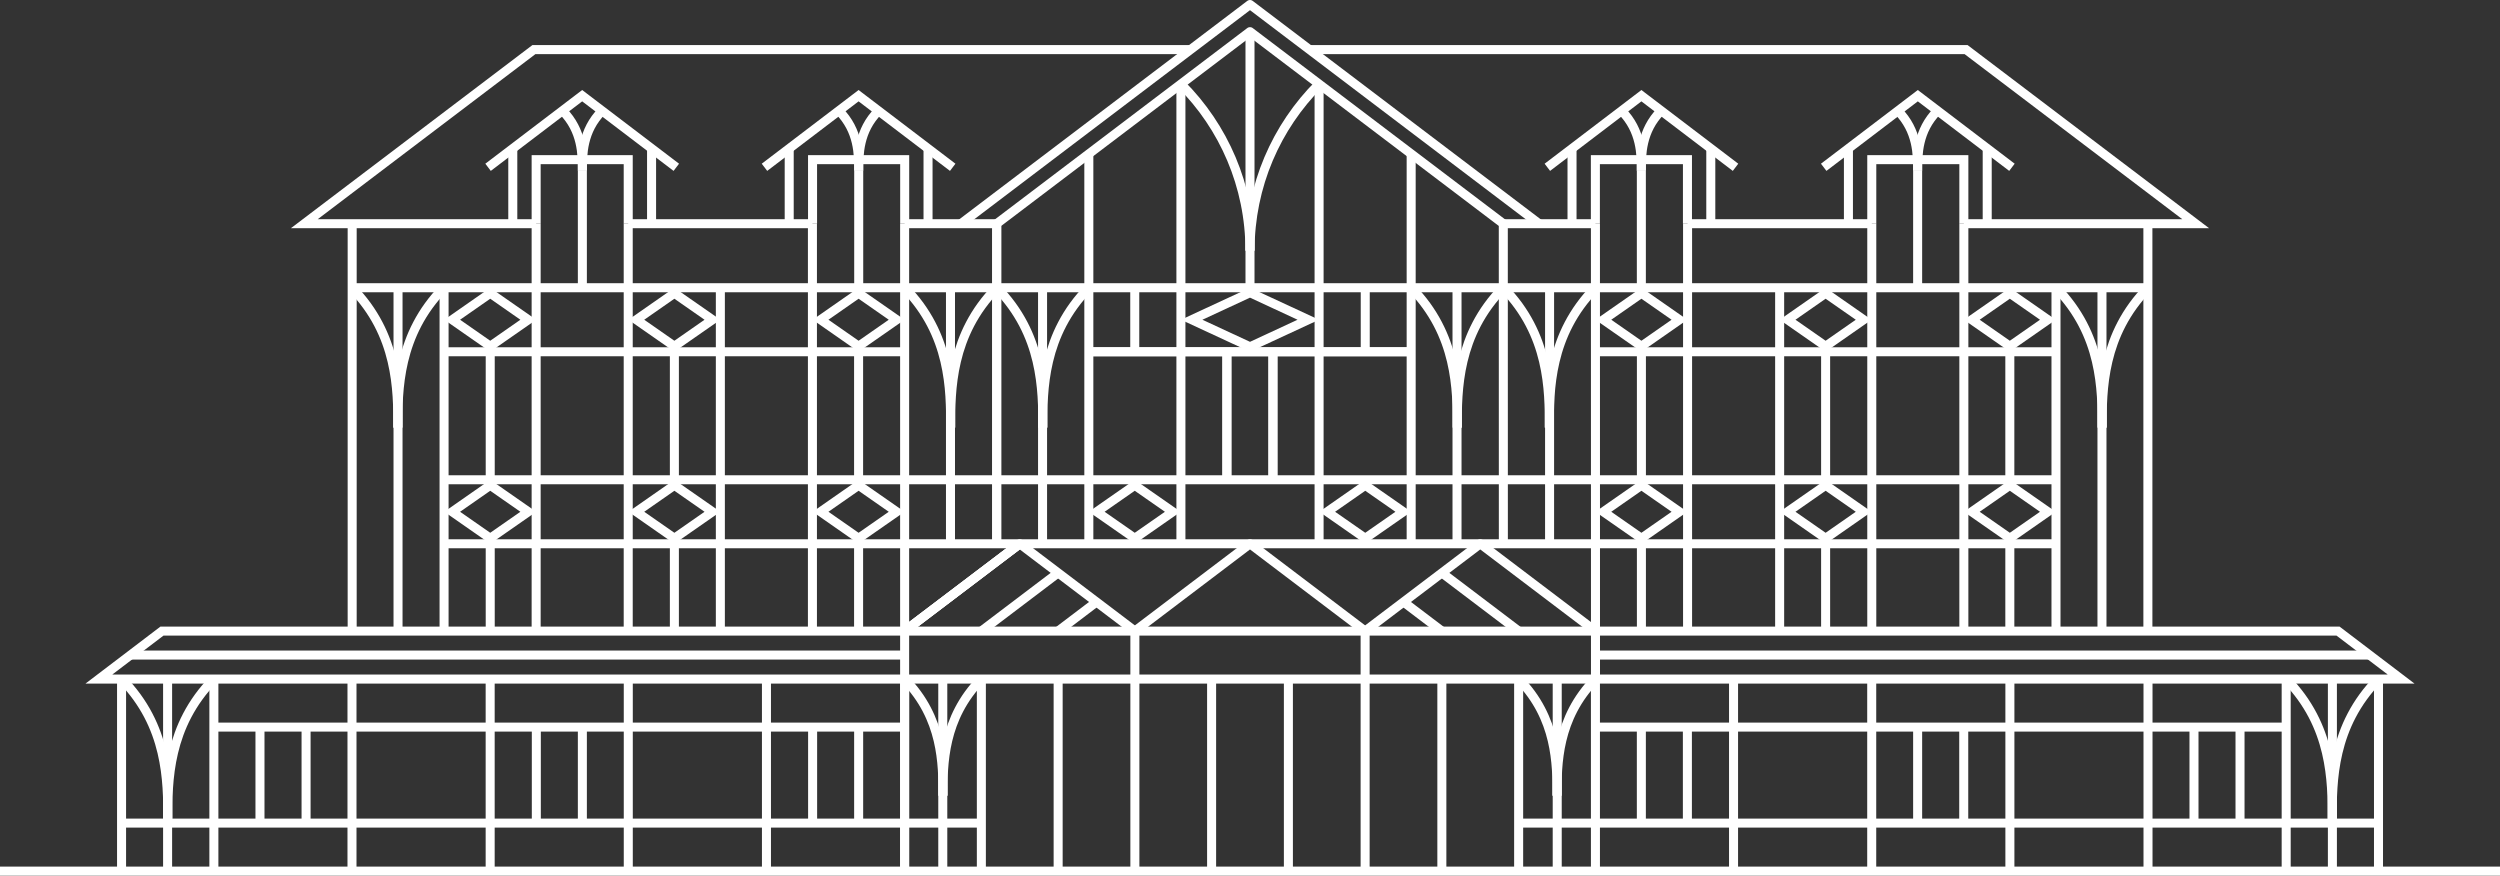 <?xml version="1.0" encoding="UTF-8"?><svg id="Layer_2" xmlns="http://www.w3.org/2000/svg" viewBox="0 0 415.42 145.5"><rect x="0" y="0" width="415.42" height="145.5" fill="#333333" stroke="none"/><defs><style>.cls-1{stroke-miterlimit:10;}.cls-1,.cls-2{fill:none;stroke:#fff;stroke-width:1.5px;}.cls-3{fill:#fff;}.cls-2{stroke-linejoin:round;}</style></defs><g id="Layer_1-2"><g><g><polyline class="cls-2" points="165.62 90.36 165.62 37.17 207.71 5.26 249.8 37.17 249.81 90.36"/><line class="cls-2" x1="265.11" y1="37.17" x2="265.12" y2="112.84"/><line class="cls-2" x1="165.62" y1="90.36" x2="165.62" y2="37.17"/><line class="cls-2" x1="150.32" y1="112.84" x2="150.32" y2="37.17"/><polyline class="cls-2" points="255.74 37.17 207.71 .75 159.68 37.17"/><g><path class="cls-2" d="M196.23,13.96c7.09,7.09,11.47,16.88,11.47,27.69"/><path class="cls-2" d="M219.19,13.96c-7.09,7.09-11.47,16.88-11.47,27.69"/><line class="cls-2" x1="207.71" y1="5.26" x2="207.71" y2="47.81"/></g><line class="cls-2" x1="196.23" y1="13.96" x2="196.23" y2="90.36"/><line class="cls-2" x1="180.93" y1="25.57" x2="180.93" y2="90.36"/><line class="cls-2" x1="219.19" y1="13.96" x2="219.19" y2="90.36"/><line class="cls-2" x1="234.49" y1="25.57" x2="234.49" y2="90.36"/><g><line class="cls-2" x1="173.24" y1="47.81" x2="173.24" y2="90.36"/><path class="cls-2" d="M173.28,71.05c0-6.32,.02-15.45,7.65-23.24"/><path class="cls-2" d="M173.28,71.05c0-6.32-.02-15.45-7.65-23.24"/></g><g><line class="cls-2" x1="157.94" y1="47.81" x2="157.94" y2="90.36"/><path class="cls-2" d="M157.97,71.05c0-6.32,.02-15.45,7.65-23.24"/><path class="cls-2" d="M157.97,71.05c0-6.32-.02-15.45-7.65-23.24"/></g><g><line class="cls-2" x1="257.49" y1="90.36" x2="257.49" y2="47.81"/><path class="cls-2" d="M249.8,47.81c7.63,7.8,7.65,16.93,7.65,23.24"/><path class="cls-2" d="M265.1,47.81c-7.63,7.8-7.65,16.93-7.65,23.24"/></g><g><line class="cls-2" x1="156.66" y1="112.84" x2="156.66" y2="144.75"/><path class="cls-2" d="M156.69,132.22c0-5.27,.02-12.88,6.38-19.38"/><path class="cls-2" d="M156.69,132.22c0-5.27-.02-12.88-6.38-19.38"/></g><g><line class="cls-2" x1="242.11" y1="47.81" x2="242.11" y2="90.36"/><path class="cls-2" d="M242.15,71.05c0-6.32,.02-15.45,7.65-23.24"/><path class="cls-2" d="M242.15,71.05c0-6.32-.02-15.45-7.65-23.24"/></g><path class="cls-3" d="M207.71,49.46l7.9,3.67-7.9,3.67-7.91-3.67,7.91-3.67m0-1.65l-11.47,5.32,11.47,5.32,11.47-5.32-11.47-5.32h0Z"/><path class="cls-3" d="M188.56,81.55l5.01,3.49-5.01,3.49-5.01-3.49,5.01-3.49m0-1.83l-7.64,5.32,7.64,5.32,7.63-5.32-7.63-5.32h0Z"/><path class="cls-3" d="M226.86,81.55l5.01,3.49-5.01,3.49-5.01-3.49,5.01-3.49m0-1.83l-7.63,5.32,7.63,5.32,7.64-5.32-7.64-5.32h0Z"/><line class="cls-2" x1="234.49" y1="58.45" x2="180.94" y2="58.45"/><line class="cls-2" x1="265.11" y1="79.72" x2="150.32" y2="79.72"/><line class="cls-2" x1="188.56" y1="47.81" x2="188.56" y2="58.45"/><line class="cls-2" x1="226.86" y1="47.81" x2="226.86" y2="58.45"/><line class="cls-2" x1="203.87" y1="58.45" x2="203.87" y2="79.72"/><line class="cls-2" x1="211.52" y1="58.45" x2="211.52" y2="79.72"/><line class="cls-2" x1="203.87" y1="79.72" x2="203.87" y2="58.45"/><line class="cls-2" x1="211.52" y1="79.72" x2="211.52" y2="58.45"/><g><g><path class="cls-2" d="M96.77,28.37c0-2.71,0-6.62,3.28-9.96"/><path class="cls-2" d="M96.77,28.37c0-2.71,0-6.62-3.28-9.96"/></g><line class="cls-2" x1="96.77" y1="47.81" x2="96.77" y2="28.37"/></g><g><g><path class="cls-2" d="M142.69,28.37c0-2.71,0-6.62,3.28-9.96"/><path class="cls-2" d="M142.69,28.37c0-2.71,0-6.62-3.28-9.96"/></g><line class="cls-2" x1="142.69" y1="47.81" x2="142.69" y2="28.37"/></g><line class="cls-2" x1="234.49" y1="58.45" x2="180.94" y2="58.45"/><line class="cls-2" x1="265.11" y1="90.36" x2="150.32" y2="90.36"/><line class="cls-2" x1="265.11" y1="104.87" x2="150.32" y2="104.87"/><line class="cls-2" x1="356.97" y1="47.81" x2="58.46" y2="47.81"/><g><polyline class="cls-2" points="226.84 104.86 207.71 90.36 188.58 104.86"/><g><polyline class="cls-2" points="188.58 104.86 169.45 90.36 150.32 104.86"/><line class="cls-2" x1="169.45" y1="90.36" x2="150.32" y2="104.86"/></g><polyline class="cls-2" points="265.1 104.86 245.97 90.36 226.84 104.86"/></g><g><line class="cls-2" x1="280.42" y1="104.86" x2="280.42" y2="37.17"/><line class="cls-2" x1="311.03" y1="37.17" x2="311.03" y2="104.87"/><line class="cls-2" x1="295.72" y1="47.81" x2="295.72" y2="104.86"/><line class="cls-2" x1="349.28" y1="47.81" x2="349.28" y2="104.86"/><path class="cls-2" d="M349.31,71.05c0-6.32,.02-15.45,7.65-23.24"/><path class="cls-2" d="M349.31,71.05c0-6.32-.02-15.45-7.65-23.24"/><path class="cls-3" d="M272.75,49.64l5.01,3.49-5.01,3.49-5.01-3.49,5.01-3.49m0-1.83l-7.64,5.32,7.64,5.32,7.63-5.32-7.63-5.32h0Z"/><path class="cls-3" d="M303.36,49.64l5.01,3.49-5.01,3.49-5.01-3.49,5.01-3.49m0-1.83l-7.64,5.32,7.64,5.32,7.63-5.32-7.63-5.32h0Z"/><line class="cls-2" x1="326.33" y1="37.17" x2="326.33" y2="104.87"/><line class="cls-2" x1="341.64" y1="47.81" x2="341.64" y2="104.87"/><line class="cls-2" x1="356.91" y1="37.17" x2="356.91" y2="104.87"/><path class="cls-3" d="M333.97,49.64l5.01,3.49-5.01,3.49-5.01-3.49,5.01-3.49m0-1.83l-7.64,5.32,7.64,5.32,7.63-5.32-7.63-5.32h0Z"/><path class="cls-3" d="M272.75,81.55l5.01,3.49-5.01,3.49-5.01-3.49,5.01-3.49m0-1.83l-7.64,5.32,7.64,5.32,7.63-5.32-7.63-5.32h0Z"/><path class="cls-3" d="M303.36,81.55l5.01,3.49-5.01,3.49-5.01-3.49,5.01-3.49m0-1.83l-7.64,5.32,7.64,5.32,7.63-5.32-7.63-5.32h0Z"/><path class="cls-3" d="M333.97,81.55l5.01,3.49-5.01,3.49-5.01-3.49,5.01-3.49m0-1.83l-7.64,5.32,7.64,5.32,7.63-5.32-7.63-5.32h0Z"/><line class="cls-2" x1="272.75" y1="79.72" x2="272.75" y2="58.45"/><line class="cls-2" x1="272.75" y1="104.87" x2="272.75" y2="90.36"/><line class="cls-2" x1="303.36" y1="104.87" x2="303.36" y2="90.36"/><line class="cls-2" x1="333.97" y1="104.87" x2="333.97" y2="90.36"/><line class="cls-2" x1="303.36" y1="79.72" x2="303.36" y2="58.45"/><line class="cls-2" x1="333.97" y1="79.72" x2="333.97" y2="58.45"/><line class="cls-2" x1="341.6" y1="58.45" x2="265.12" y2="58.45"/><line class="cls-2" x1="341.6" y1="79.72" x2="265.12" y2="79.72"/><line class="cls-2" x1="341.6" y1="90.36" x2="265.12" y2="90.36"/></g><g><line class="cls-2" x1="135" y1="104.86" x2="135" y2="37.17"/><line class="cls-2" x1="104.39" y1="37.17" x2="104.39" y2="104.87"/><line class="cls-2" x1="119.7" y1="47.81" x2="119.7" y2="104.86"/><line class="cls-2" x1="66.14" y1="104.86" x2="66.14" y2="47.81"/><path class="cls-2" d="M58.46,47.81c7.63,7.8,7.65,16.93,7.65,23.24"/><path class="cls-2" d="M73.76,47.81c-7.63,7.8-7.65,16.93-7.65,23.24"/><path class="cls-3" d="M142.67,49.64l5.01,3.49-5.01,3.49-5.01-3.49,5.01-3.49m0-1.83l-7.63,5.32,7.63,5.32,7.64-5.32-7.64-5.32h0Z"/><path class="cls-3" d="M112.06,49.64l5.01,3.49-5.01,3.49-5.01-3.49,5.01-3.49m0-1.83l-7.63,5.32,7.63,5.32,7.64-5.32-7.64-5.32h0Z"/><line class="cls-2" x1="89.09" y1="37.17" x2="89.09" y2="104.87"/><line class="cls-2" x1="73.79" y1="47.81" x2="73.79" y2="104.87"/><line class="cls-2" x1="58.52" y1="37.17" x2="58.52" y2="104.87"/><path class="cls-3" d="M81.46,49.64l5.01,3.49-5.01,3.49-5.01-3.49,5.01-3.49m0-1.83l-7.63,5.32,7.63,5.32,7.64-5.32-7.64-5.32h0Z"/><path class="cls-3" d="M142.67,81.55l5.01,3.49-5.01,3.49-5.01-3.49,5.01-3.49m0-1.83l-7.63,5.32,7.63,5.32,7.64-5.32-7.64-5.32h0Z"/><path class="cls-3" d="M112.06,81.55l5.01,3.49-5.01,3.49-5.01-3.49,5.01-3.49m0-1.83l-7.63,5.32,7.63,5.32,7.64-5.32-7.64-5.32h0Z"/><path class="cls-3" d="M81.46,81.55l5.01,3.49-5.01,3.49-5.01-3.49,5.01-3.49m0-1.83l-7.63,5.32,7.63,5.32,7.64-5.32-7.64-5.32h0Z"/><line class="cls-2" x1="142.67" y1="79.72" x2="142.67" y2="58.45"/><line class="cls-2" x1="142.67" y1="104.87" x2="142.67" y2="90.36"/><line class="cls-2" x1="112.06" y1="104.87" x2="112.06" y2="90.36"/><line class="cls-2" x1="81.46" y1="104.87" x2="81.46" y2="90.36"/><line class="cls-2" x1="112.06" y1="79.72" x2="112.06" y2="58.45"/><line class="cls-2" x1="81.46" y1="79.72" x2="81.46" y2="58.45"/><line class="cls-2" x1="73.82" y1="58.45" x2="150.31" y2="58.45"/><line class="cls-2" x1="73.82" y1="79.72" x2="150.31" y2="79.72"/><line class="cls-2" x1="73.82" y1="90.36" x2="150.31" y2="90.36"/></g><line class="cls-2" x1="265.11" y1="112.84" x2="265.11" y2="144.75"/><line class="cls-2" x1="150.32" y1="112.84" x2="150.32" y2="144.75"/><line class="cls-2" x1="27.85" y1="112.84" x2="27.85" y2="144.75"/><path class="cls-2" d="M27.88,136.08c0-6.32,.02-15.45,7.65-23.24"/><path class="cls-2" d="M27.88,136.08c0-6.32-.02-15.45-7.65-23.24"/><line class="cls-2" x1="0" y1="144.75" x2="415.42" y2="144.75"/><line class="cls-2" x1="81.45" y1="112.84" x2="81.45" y2="144.75"/><line class="cls-2" x1="58.49" y1="112.84" x2="58.49" y2="144.75"/><line class="cls-2" x1="35.54" y1="112.84" x2="35.54" y2="144.75"/><line class="cls-2" x1="20.2" y1="112.84" x2="20.2" y2="144.75"/><line class="cls-2" x1="20.2" y1="136.77" x2="163.07" y2="136.77"/><line class="cls-2" x1="127.36" y1="112.84" x2="127.36" y2="144.75"/><line class="cls-2" x1="104.4" y1="112.84" x2="104.4" y2="144.75"/><line class="cls-2" x1="142.68" y1="136.77" x2="142.68" y2="120.82"/><line class="cls-2" x1="135.03" y1="136.77" x2="135.03" y2="120.82"/><line class="cls-2" x1="96.77" y1="136.77" x2="96.77" y2="120.82"/><line class="cls-2" x1="89.12" y1="136.77" x2="89.12" y2="120.82"/><line class="cls-2" x1="50.86" y1="136.77" x2="50.86" y2="120.82"/><line class="cls-2" x1="43.2" y1="136.77" x2="43.2" y2="120.82"/><line class="cls-2" x1="35.55" y1="120.82" x2="150.32" y2="120.82"/><g><polyline class="cls-1" points="280.4 37.17 280.4 26.53 265.1 26.53 265.1 37.17"/><line class="cls-1" x1="284.28" y1="24.67" x2="284.28" y2="37.17"/><line class="cls-1" x1="261.22" y1="37.17" x2="261.22" y2="24.67"/></g><g><polyline class="cls-1" points="326.33 37.17 326.33 26.53 311.03 26.53 311.03 37.17"/><line class="cls-1" x1="330.21" y1="24.67" x2="330.21" y2="37.17"/><line class="cls-1" x1="307.15" y1="37.17" x2="307.15" y2="24.67"/></g><g><polyline class="cls-1" points="150.33 37.17 150.33 26.53 135.02 26.53 135.02 37.17"/><line class="cls-1" x1="154.21" y1="24.67" x2="154.21" y2="37.17"/><line class="cls-1" x1="131.14" y1="37.17" x2="131.14" y2="24.67"/></g><g><polyline class="cls-1" points="104.39 37.17 104.39 26.53 89.09 26.53 89.09 37.17"/><line class="cls-1" x1="108.27" y1="24.67" x2="108.27" y2="37.17"/><line class="cls-1" x1="85.21" y1="37.17" x2="85.21" y2="24.67"/></g><polyline class="cls-1" points="150.32 104.87 26.91 104.87 16.43 112.84 398.99 112.84 388.51 104.87 265.1 104.87"/><line class="cls-2" x1="249.8" y1="37.17" x2="265.11" y2="37.17"/><line class="cls-2" x1="280.42" y1="37.17" x2="311.03" y2="37.17"/><line class="cls-2" x1="165.62" y1="37.17" x2="150.32" y2="37.17"/><line class="cls-2" x1="135" y1="37.17" x2="104.39" y2="37.17"/><polyline class="cls-1" points="89.09 37.17 50.57 37.17 88.72 8.24 197.83 8.24"/><polyline class="cls-1" points="326.33 37.17 364.85 37.17 326.7 8.24 217.59 8.24"/><line class="cls-2" x1="387.57" y1="144.75" x2="387.57" y2="112.84"/><path class="cls-2" d="M379.89,112.84c7.63,7.8,7.65,16.93,7.65,23.24"/><path class="cls-2" d="M395.19,112.84c-7.63,7.8-7.65,16.93-7.65,23.24"/><line class="cls-2" x1="333.98" y1="112.84" x2="333.98" y2="144.75"/><line class="cls-2" x1="356.93" y1="112.84" x2="356.93" y2="144.75"/><line class="cls-2" x1="379.89" y1="112.84" x2="379.89" y2="144.75"/><line class="cls-2" x1="395.23" y1="144.75" x2="395.23" y2="112.84"/><line class="cls-2" x1="395.23" y1="136.77" x2="252.35" y2="136.77"/><line class="cls-2" x1="288.06" y1="112.84" x2="288.06" y2="144.75"/><line class="cls-2" x1="311.02" y1="112.84" x2="311.02" y2="144.75"/><line class="cls-2" x1="272.74" y1="136.77" x2="272.74" y2="120.82"/><line class="cls-2" x1="280.39" y1="136.77" x2="280.39" y2="120.82"/><line class="cls-2" x1="318.65" y1="136.77" x2="318.65" y2="120.82"/><line class="cls-2" x1="326.31" y1="136.77" x2="326.31" y2="120.82"/><line class="cls-2" x1="364.57" y1="136.77" x2="364.57" y2="120.82"/><line class="cls-2" x1="372.22" y1="136.77" x2="372.22" y2="120.82"/><line class="cls-2" x1="379.88" y1="120.82" x2="265.11" y2="120.82"/><g><g><path class="cls-2" d="M315.37,18.41c3.27,3.34,3.28,7.25,3.28,9.96"/><path class="cls-2" d="M321.93,18.41c-3.27,3.34-3.28,7.25-3.28,9.96"/></g><line class="cls-2" x1="318.65" y1="47.81" x2="318.65" y2="28.37"/></g><g><g><path class="cls-2" d="M269.46,18.41c3.27,3.34,3.28,7.25,3.28,9.96"/><path class="cls-2" d="M276.01,18.41c-3.27,3.34-3.28,7.25-3.28,9.96"/></g><line class="cls-2" x1="272.74" y1="47.81" x2="272.74" y2="28.37"/></g><polyline class="cls-1" points="127.03 27.8 142.67 15.9 158.31 27.8"/><polyline class="cls-1" points="81.1 27.8 96.74 15.9 112.38 27.8"/><polyline class="cls-1" points="257.12 27.8 272.75 15.9 288.39 27.8"/><polyline class="cls-1" points="303.04 27.8 318.68 15.9 334.32 27.8"/><line class="cls-1" x1="21.68" y1="108.85" x2="150.33" y2="108.85"/><line class="cls-1" x1="265.1" y1="108.85" x2="393.74" y2="108.85"/><g><line class="cls-2" x1="201.33" y1="112.84" x2="201.33" y2="144.75"/><line class="cls-1" x1="188.58" y1="104.86" x2="188.58" y2="144.75"/><line class="cls-1" x1="175.83" y1="144.75" x2="175.83" y2="112.84"/><line class="cls-1" x1="163.07" y1="144.75" x2="163.07" y2="112.84"/><line class="cls-1" x1="150.32" y1="144.75" x2="150.32" y2="112.84"/></g><g><line class="cls-2" x1="258.76" y1="144.75" x2="258.76" y2="112.84"/><path class="cls-2" d="M252.35,112.84c6.36,6.5,6.38,14.11,6.38,19.38"/><path class="cls-2" d="M265.11,112.84c-6.36,6.5-6.38,14.11-6.38,19.38"/></g><g><line class="cls-2" x1="214.09" y1="144.75" x2="214.09" y2="112.84"/><line class="cls-1" x1="226.84" y1="144.75" x2="226.84" y2="104.86"/><line class="cls-1" x1="239.59" y1="112.84" x2="239.59" y2="144.75"/><line class="cls-1" x1="252.35" y1="112.84" x2="252.35" y2="144.75"/></g></g><line class="cls-2" x1="169.45" y1="90.36" x2="150.32" y2="104.86"/><g><g><line class="cls-2" x1="175.83" y1="95.19" x2="163.07" y2="104.86"/><line class="cls-2" x1="182.2" y1="100.03" x2="175.83" y2="104.86"/></g><line class="cls-2" x1="239.59" y1="95.19" x2="252.35" y2="104.86"/><line class="cls-2" x1="233.22" y1="100.03" x2="239.59" y2="104.86"/></g></g></g></svg>